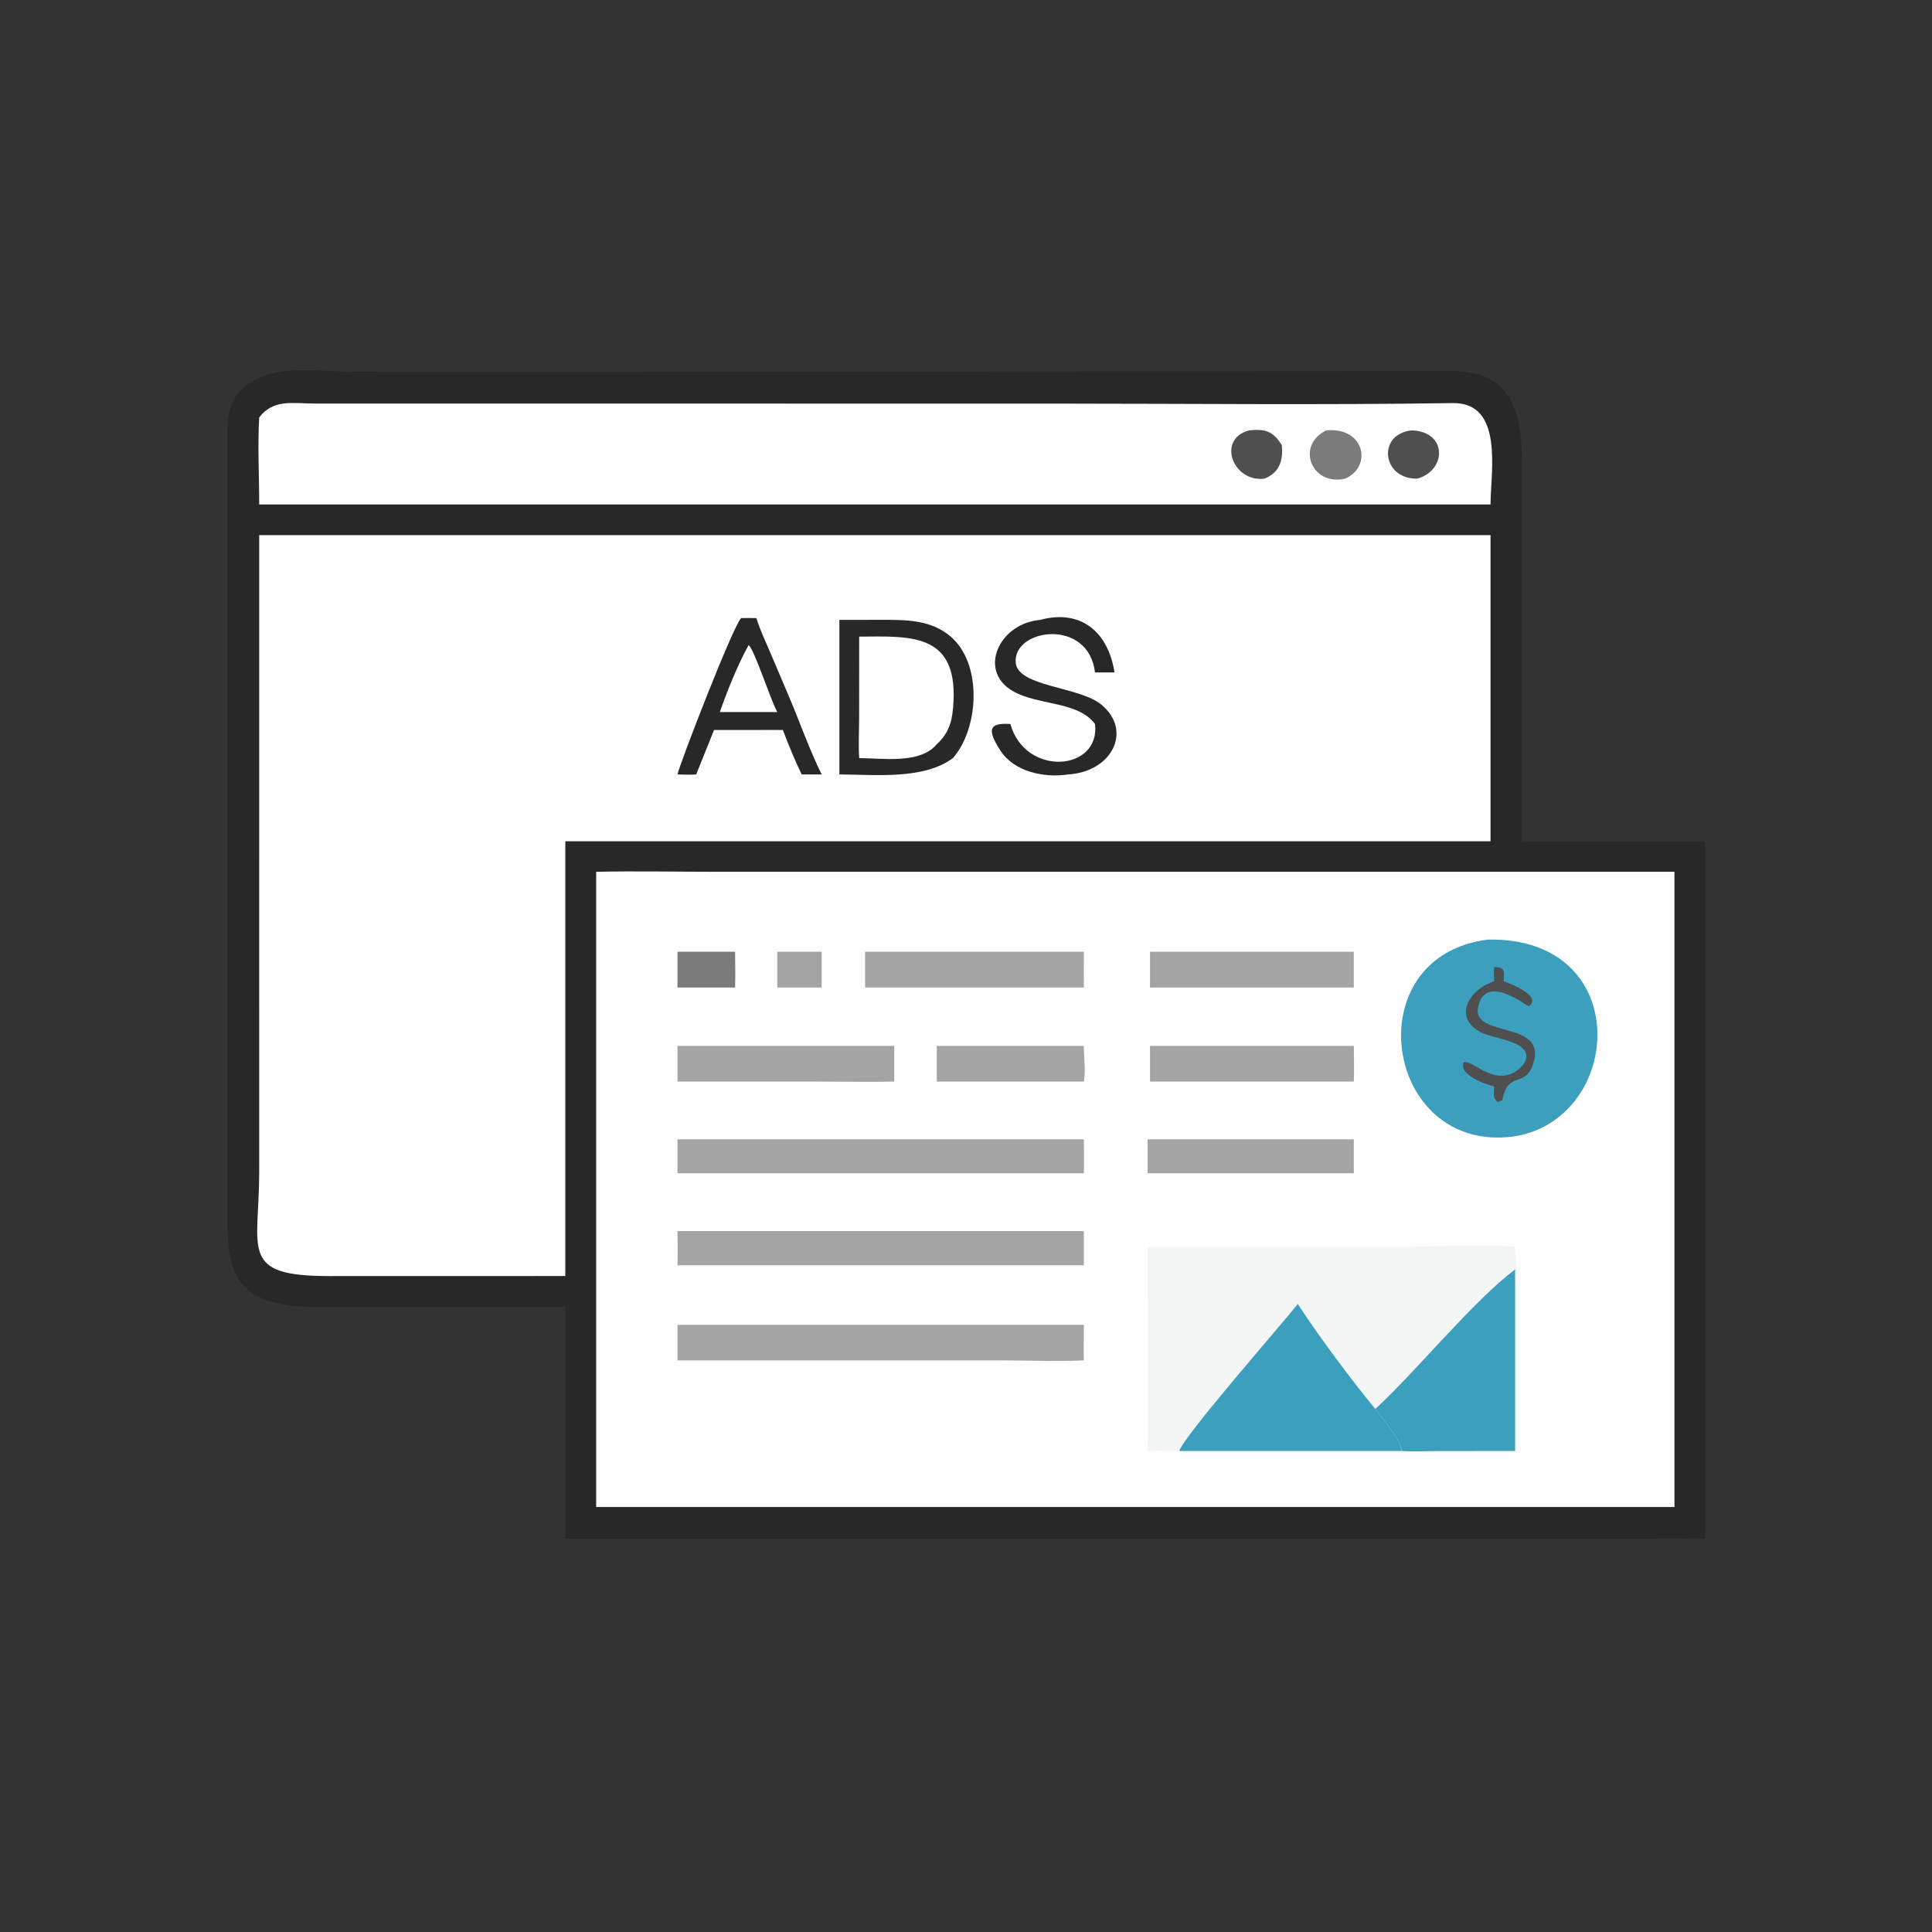 <svg xmlns="http://www.w3.org/2000/svg" xmlns:xlink="http://www.w3.org/1999/xlink" width="1024" height="1024"><rect width="100%" height="100%" fill="#333333" stroke="none"/><path fill="#282828" transform="scale(2 2)" d="M136.675 98.481L385.018 98.334C402.455 98.332 403.371 112.156 403.361 124.651L403.345 222.948L451.871 222.948L451.871 407.753C449.277 408.007 446.504 407.791 443.888 407.779L376.918 407.753L149.816 407.753L149.816 346.355L84.298 346.37C57.811 346.415 60.211 333.736 60.238 311.46L60.232 121.175C60.235 115.39 59.279 108.005 63.72 103.48C71.093 95.968 83.856 98.488 93.312 98.49L136.675 98.481Z"></path><path fill="#FEFEFE" transform="scale(2 2)" d="M157.993 231.034C168.596 230.808 179.258 231.031 189.866 231.031L443.75 231.034L443.75 399.367L157.993 399.367L157.993 231.034Z"></path><path fill="#F3F6F4" transform="scale(2 2)" d="M304.127 330.444L372.051 330.444C380.387 330.445 393.646 329.57 401.525 330.444C401.637 332.341 402.315 339.374 401.525 340.688L401.525 384.514L381.429 384.536C378.173 384.54 374.744 384.76 371.503 384.514L312.53 384.514C309.716 384.527 306.949 384.395 304.127 384.514C304.342 366.5 304.134 348.461 304.127 330.444Z"></path><path fill="#3D9FBE" transform="scale(2 2)" d="M343.918 345.569C349.318 353.852 358.136 365.746 364.475 373.395C366.728 376.512 370.759 380.781 371.503 384.514L312.53 384.514C313.726 380.511 339.751 350.903 343.918 345.569Z"></path><path fill="#3D9FBE" transform="scale(2 2)" d="M364.475 373.395C375.749 362.962 390.251 344.905 401.525 336.41C401.496 337.836 401.513 339.262 401.525 340.688L401.525 384.514L381.429 384.536C378.173 384.54 374.744 384.76 371.503 384.514C370.759 380.781 366.728 376.512 364.475 373.395Z"></path><path fill="#3D9FBE" transform="scale(2 2)" d="M394.289 249.002C433.379 248.239 430.339 296.812 401.058 301.187C366.762 305.728 358.998 253.424 394.289 249.002Z"></path><path fill="#4F4F4F" transform="scale(2 2)" d="M395.973 256.289C398.98 256.275 398.639 257.502 398.483 260.067C400.031 260.477 408.902 264.092 405.161 266.649C404.449 266.6 393.64 257.685 391.702 266.911C389.996 275.032 409.447 270.431 406.504 281.261C404.437 288.872 399.68 283.287 398.128 291.588L396.856 292.005C395.528 291.071 395.935 289.358 395.973 287.931C393.39 287.259 386.502 284.817 387.907 281.52C390.354 280.92 394.459 286.496 400.081 284.728C402.148 284.079 405.381 281.359 404.298 278.88C402.93 275.746 395.774 275.143 392.811 273.737C384.773 269.922 389.208 262.13 395.973 260.067C395.911 258.799 395.825 257.555 395.973 256.289Z"></path><path fill="#A4A4A4" transform="scale(2 2)" d="M202.047 351.092L287.234 351.092C287.234 354.234 287.129 357.369 287.234 360.511C280.063 360.864 272.699 360.522 265.506 360.511L179.541 360.511L179.541 351.092L202.047 351.092Z"></path><path fill="#A4A4A4" transform="scale(2 2)" d="M179.541 326.244L287.234 326.244L287.234 335.314L179.541 335.314C179.619 332.286 179.604 329.273 179.541 326.244Z"></path><path fill="#A4A4A4" transform="scale(2 2)" d="M179.541 301.934L287.234 301.934C287.257 304.93 287.312 307.93 287.234 310.925L179.541 310.925L179.541 301.934Z"></path><path fill="#A4A4A4" transform="scale(2 2)" d="M238.764 252.219L287.234 252.219C287.215 255.38 287.199 258.54 287.234 261.701L278.875 261.701L229.253 261.701L229.253 252.219L238.764 252.219Z"></path><path fill="#A4A4A4" transform="scale(2 2)" d="M179.541 277.173L236.982 277.173L236.982 286.623C230.506 286.791 223.981 286.632 217.501 286.631L179.541 286.623L179.541 277.173Z"></path><path fill="#A4A4A4" transform="scale(2 2)" d="M304.764 252.219L358.775 252.219L358.775 261.701L304.764 261.701L304.764 252.219Z"></path><path fill="#A4A4A4" transform="scale(2 2)" d="M304.764 277.173L358.775 277.173C358.773 280.319 358.924 283.48 358.775 286.623L304.764 286.623L304.764 277.173Z"></path><path fill="#A4A4A4" transform="scale(2 2)" d="M304.127 301.934L358.775 301.934L358.775 310.925L304.127 310.925L304.127 301.934Z"></path><path fill="#A4A4A4" transform="scale(2 2)" d="M248.257 277.173L287.234 277.173C287.184 280.226 287.78 283.643 287.234 286.623L248.257 286.623L248.257 277.173Z"></path><path fill="#7C7B7B" transform="scale(2 2)" d="M179.541 252.219L194.803 252.219C194.828 255.376 194.911 258.547 194.803 261.701L179.541 261.701L179.541 252.219Z"></path><path fill="#A4A4A4" transform="scale(2 2)" d="M205.985 252.219L217.754 252.219L217.754 261.701L205.985 261.701L205.985 252.219Z"></path><path fill="#FEFEFE" transform="scale(2 2)" d="M68.69 141.823L395.006 141.823L395.006 222.948L278.875 222.948L149.816 222.948L149.816 338.157L87.283 338.173C63.296 338.178 68.664 331.394 68.693 310.643L68.69 141.823Z"></path><path fill="#282828" transform="scale(2 2)" d="M222.447 164.283L233.019 164.265C239.685 164.263 246.562 164.091 251.932 168.695C260.435 175.987 259.441 193.022 252.531 200.906C244.725 206.722 231.72 205.251 222.447 205.233L222.447 164.283Z"></path><path fill="#FEFEFE" transform="scale(2 2)" d="M227.694 168.709C240.918 168.642 253.564 167.565 252.691 185.775C252.468 190.435 251.843 193.957 248.257 197.221C243.838 202.545 233.875 200.927 227.694 200.906C227.469 197.388 227.676 193.733 227.679 190.201L227.694 168.709Z"></path><path fill="#282828" transform="scale(2 2)" d="M196.429 163.801C197.769 163.769 199.118 163.8 200.459 163.801C201.324 166.719 202.68 169.54 203.874 172.337L209.178 184.811C212.03 191.544 214.504 198.7 217.754 205.233C215.988 205.26 214.219 205.236 212.452 205.233C210.608 201.416 208.971 197.42 207.478 193.453C205.14 193.422 202.798 193.451 200.459 193.453L189.226 193.453L184.496 205.233C182.853 205.364 181.188 205.271 179.541 205.233C180.176 202.218 194.56 165.181 196.429 163.801Z"></path><path fill="#FEFEFE" transform="scale(2 2)" d="M198.412 170.926C200.071 172.552 204.056 185.12 205.985 188.698L198.412 188.698C195.862 188.724 193.309 188.7 190.759 188.698C192.86 182.778 195.38 176.42 198.412 170.926Z"></path><path fill="#282828" transform="scale(2 2)" d="M275.63 164.283C286.605 161.3 293.733 167.666 295.355 178.21L290.188 178.21C288.457 163.618 268.355 166.563 269.179 175.634C269.761 182.045 286.067 181.898 291.906 186.761C300.218 193.684 294.669 204.543 283.06 205.233C276.73 206.188 268.733 204.577 265.073 198.843C261.609 193.417 261.96 191.487 267.758 191.865C271.719 206.01 291.689 204.378 290.188 191.865C285.329 185.312 273.422 187.211 267.013 182.202C259.723 176.503 265.247 165.184 275.63 164.283Z"></path><path fill="#FEFEFE" transform="scale(2 2)" d="M279.775 106.959C314.831 106.961 349.939 107.351 384.988 106.824C398.59 106.619 395.035 125.037 395.006 133.693L183.625 133.693L68.69 133.693C68.696 126.073 68.252 118.223 68.69 110.629C72.408 105.711 77.635 106.91 83.126 106.943L279.775 106.959Z"></path><path fill="#7C7B7B" transform="scale(2 2)" d="M351.466 114.054C361.681 113.078 363.763 123.688 356.492 126.84C347.555 128.93 343.29 118.03 351.466 114.054Z"></path><path fill="#4F4F4F" transform="scale(2 2)" d="M331.032 114.054C335.229 113.632 337.313 114.159 339.697 117.979C340.062 122.008 339.149 125.226 335.081 126.84C326.782 127.925 322.328 116.354 331.032 114.054Z"></path><path fill="#4F4F4F" transform="scale(2 2)" d="M374.115 114.054C383.737 114.38 383.319 124.752 375.589 126.84C366.227 127.039 364.851 115.033 374.115 114.054Z"></path></svg>
